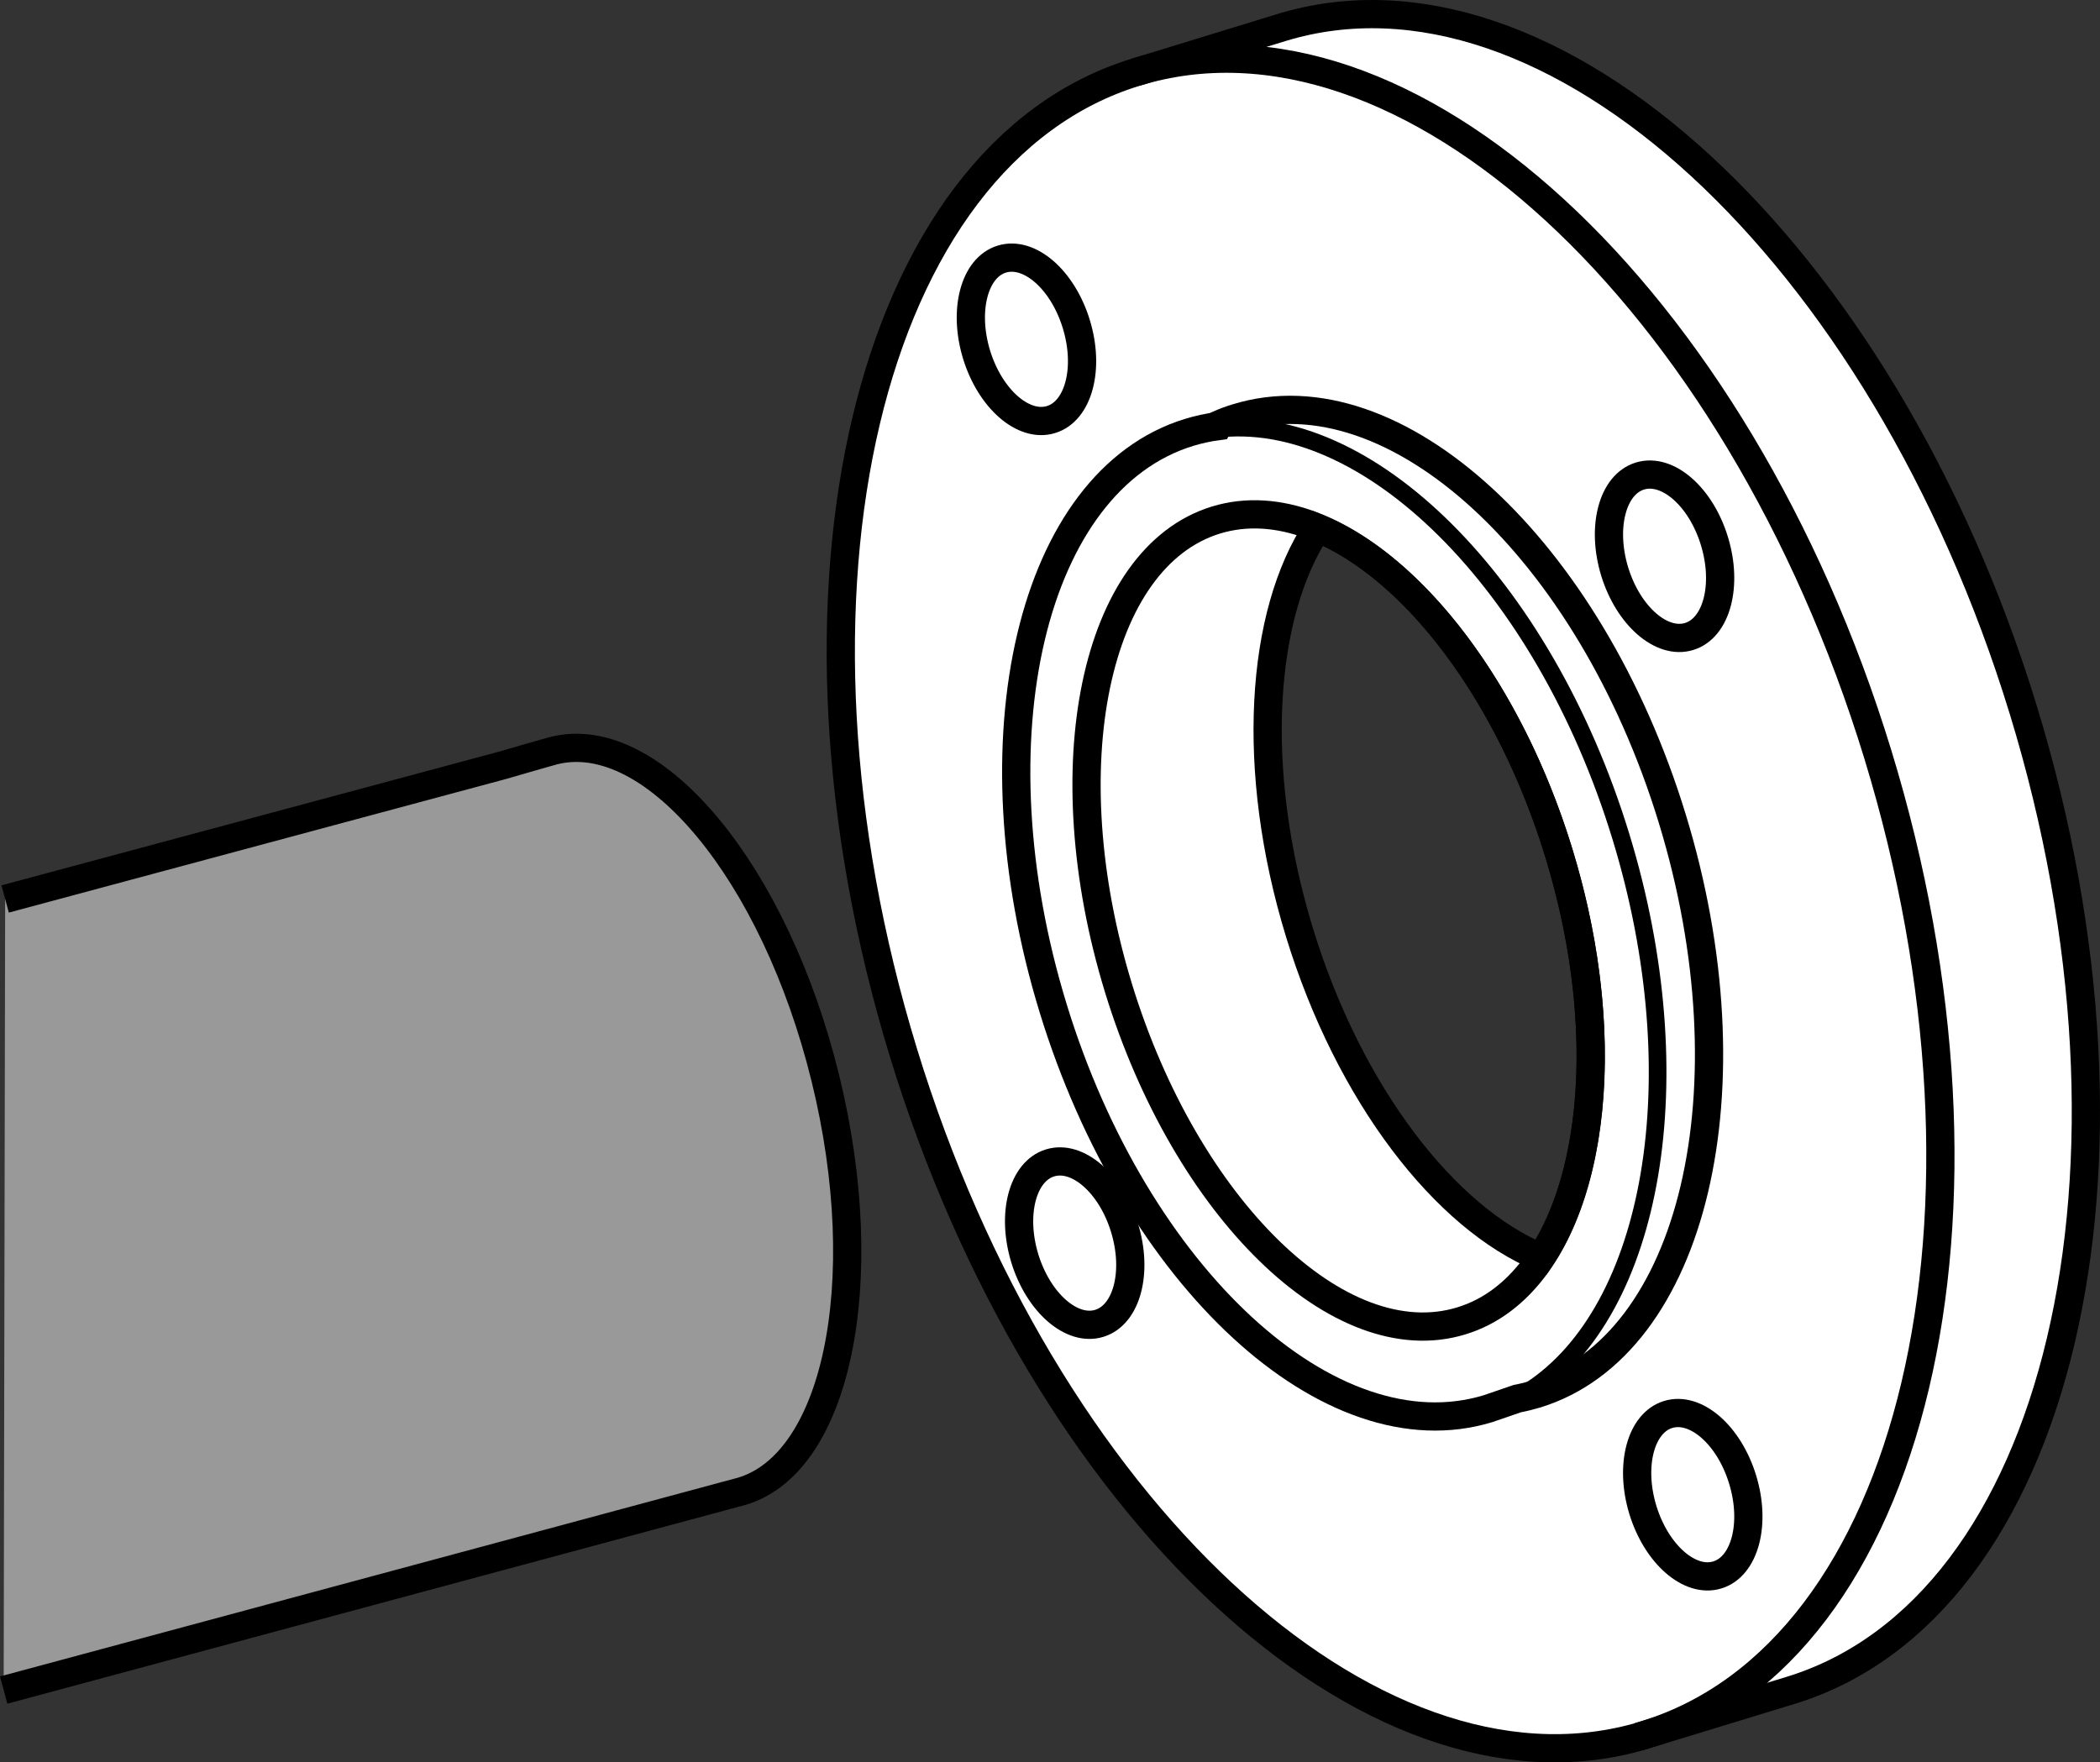 <?xml version="1.0" encoding="iso-8859-1"?>
<!-- Generator: Adobe Illustrator 28.0.0, SVG Export Plug-In . SVG Version: 6.00 Build 0)  -->
<svg version="1.1" id="Layer_1" xmlns="http://www.w3.org/2000/svg" xmlns:xlink="http://www.w3.org/1999/xlink" x="0px" y="0px"
	 width="59.504px" height="49.945px" viewBox="0 0 59.504 49.945" enable-background="new 0 0 59.504 49.945"
	 xml:space="preserve">
<rect x="0" y="0" width="59.504" height="49.945" fill="#333333" stroke="none"/>
<g id="image">
	<path fill="#FFFFFF" stroke="#000000" stroke-width="0.8" d="M36.308,0.781l-4.122,1.264
		c-7.623,2.333-10.572,14.775-6.587,27.788c3.949,12.89,13.22,21.503,20.805,19.397l4.336-1.325
		c7.626-2.337,10.573-14.777,6.589-27.789C53.342,7.1,43.932-1.555,36.308,0.781z M43.662,35.639
		c-2.709-1.118-5.432-4.609-6.841-9.211c-1.41-4.604-1.112-9.02,0.509-11.463
		c2.713,1.115,5.432,4.608,6.841,9.211C45.58,28.779,45.282,33.196,43.662,35.639z"/>
	<path fill="none" stroke="#000000" stroke-width="0.8" d="M46.404,49.228c0.071-0.02,0.142-0.042,0.214-0.065
		c7.624-2.334,10.573-14.775,6.589-27.788C49.22,8.364,39.808-0.292,32.186,2.044"/>
	<path fill="none" stroke="#000000" stroke-width="0.8" d="M42.573,36.835c2.537-1.915,3.283-7.161,1.598-12.659
		c-1.919-6.268-6.268-10.493-9.716-9.438c-3.445,1.057-4.683,6.994-2.764,13.26c1.92,6.266,6.271,10.492,9.716,9.436
		C41.829,37.305,42.219,37.104,42.573,36.835"/>
	<path fill="none" stroke="#000000" stroke-width="0.8" stroke-miterlimit="10" d="M30.497,9.184
		c-0.384-1.258-1.329-2.081-2.11-1.841c-0.779,0.237-1.099,1.449-0.716,2.706c0.386,1.256,1.329,2.081,2.11,1.841
		C30.562,11.652,30.883,10.44,30.497,9.184z"/>
	<path fill="none" stroke="#000000" stroke-width="0.8" stroke-miterlimit="10" d="M31.864,34.798
		c-0.384-1.258-1.329-2.081-2.11-1.841c-0.779,0.237-1.099,1.449-0.716,2.706c0.386,1.256,1.329,2.081,2.11,1.841
		C31.929,37.266,32.25,36.054,31.864,34.798z"/>
	<path fill="none" stroke="#000000" stroke-width="0.8" stroke-miterlimit="10" d="M49.377,41.928
		c-0.384-1.258-1.329-2.081-2.11-1.841c-0.779,0.237-1.099,1.449-0.716,2.706c0.386,1.256,1.329,2.081,2.11,1.841
		C49.442,44.396,49.763,43.184,49.377,41.928z"/>
	<path fill="none" stroke="#000000" stroke-width="0.8" stroke-miterlimit="10" d="M48.578,15.332
		c-0.384-1.258-1.329-2.081-2.11-1.841c-0.779,0.237-1.099,1.449-0.716,2.706c0.386,1.256,1.329,2.081,2.11,1.841
		C48.642,17.8,48.963,16.588,48.578,15.332z"/>
	<path fill="none" stroke="#000000" stroke-width="0.5" d="M43.353,39.409c3.496-2.265,4.673-8.854,2.572-15.712
		c-2.199-7.178-7.204-12.1-11.508-11.534"/>
	<path fill="none" stroke="#000000" stroke-width="0.8" d="M42.997,39.636c0.178-0.033,0.356-0.078,0.531-0.13
		c4.469-1.371,6.194-8.673,3.854-16.313c-2.34-7.641-7.859-12.725-12.329-11.354
		c-0.175,0.052-0.347,0.115-0.512,0.188l-0.027,0.049c-0.277,0.036-0.55,0.096-0.82,0.178
		c-4.469,1.371-6.195,8.673-3.855,16.313c2.34,7.641,7.859,12.724,12.329,11.354L42.997,39.636z"/>
	<path fill="#999999" stroke="#000000" stroke-width="0.8" d="M0.104,47.897l20.289-5.465c0,0,0.382-0.106,0.493-0.133
		c2.81-0.673,3.929-5.935,2.498-11.752c-1.43-5.817-4.855-9.954-7.665-9.281
		c-0.154,0.037-1.482,0.424-1.482,0.424L0.146,25.477"/>
</g>
<g id="callouts">
</g>
</svg>
